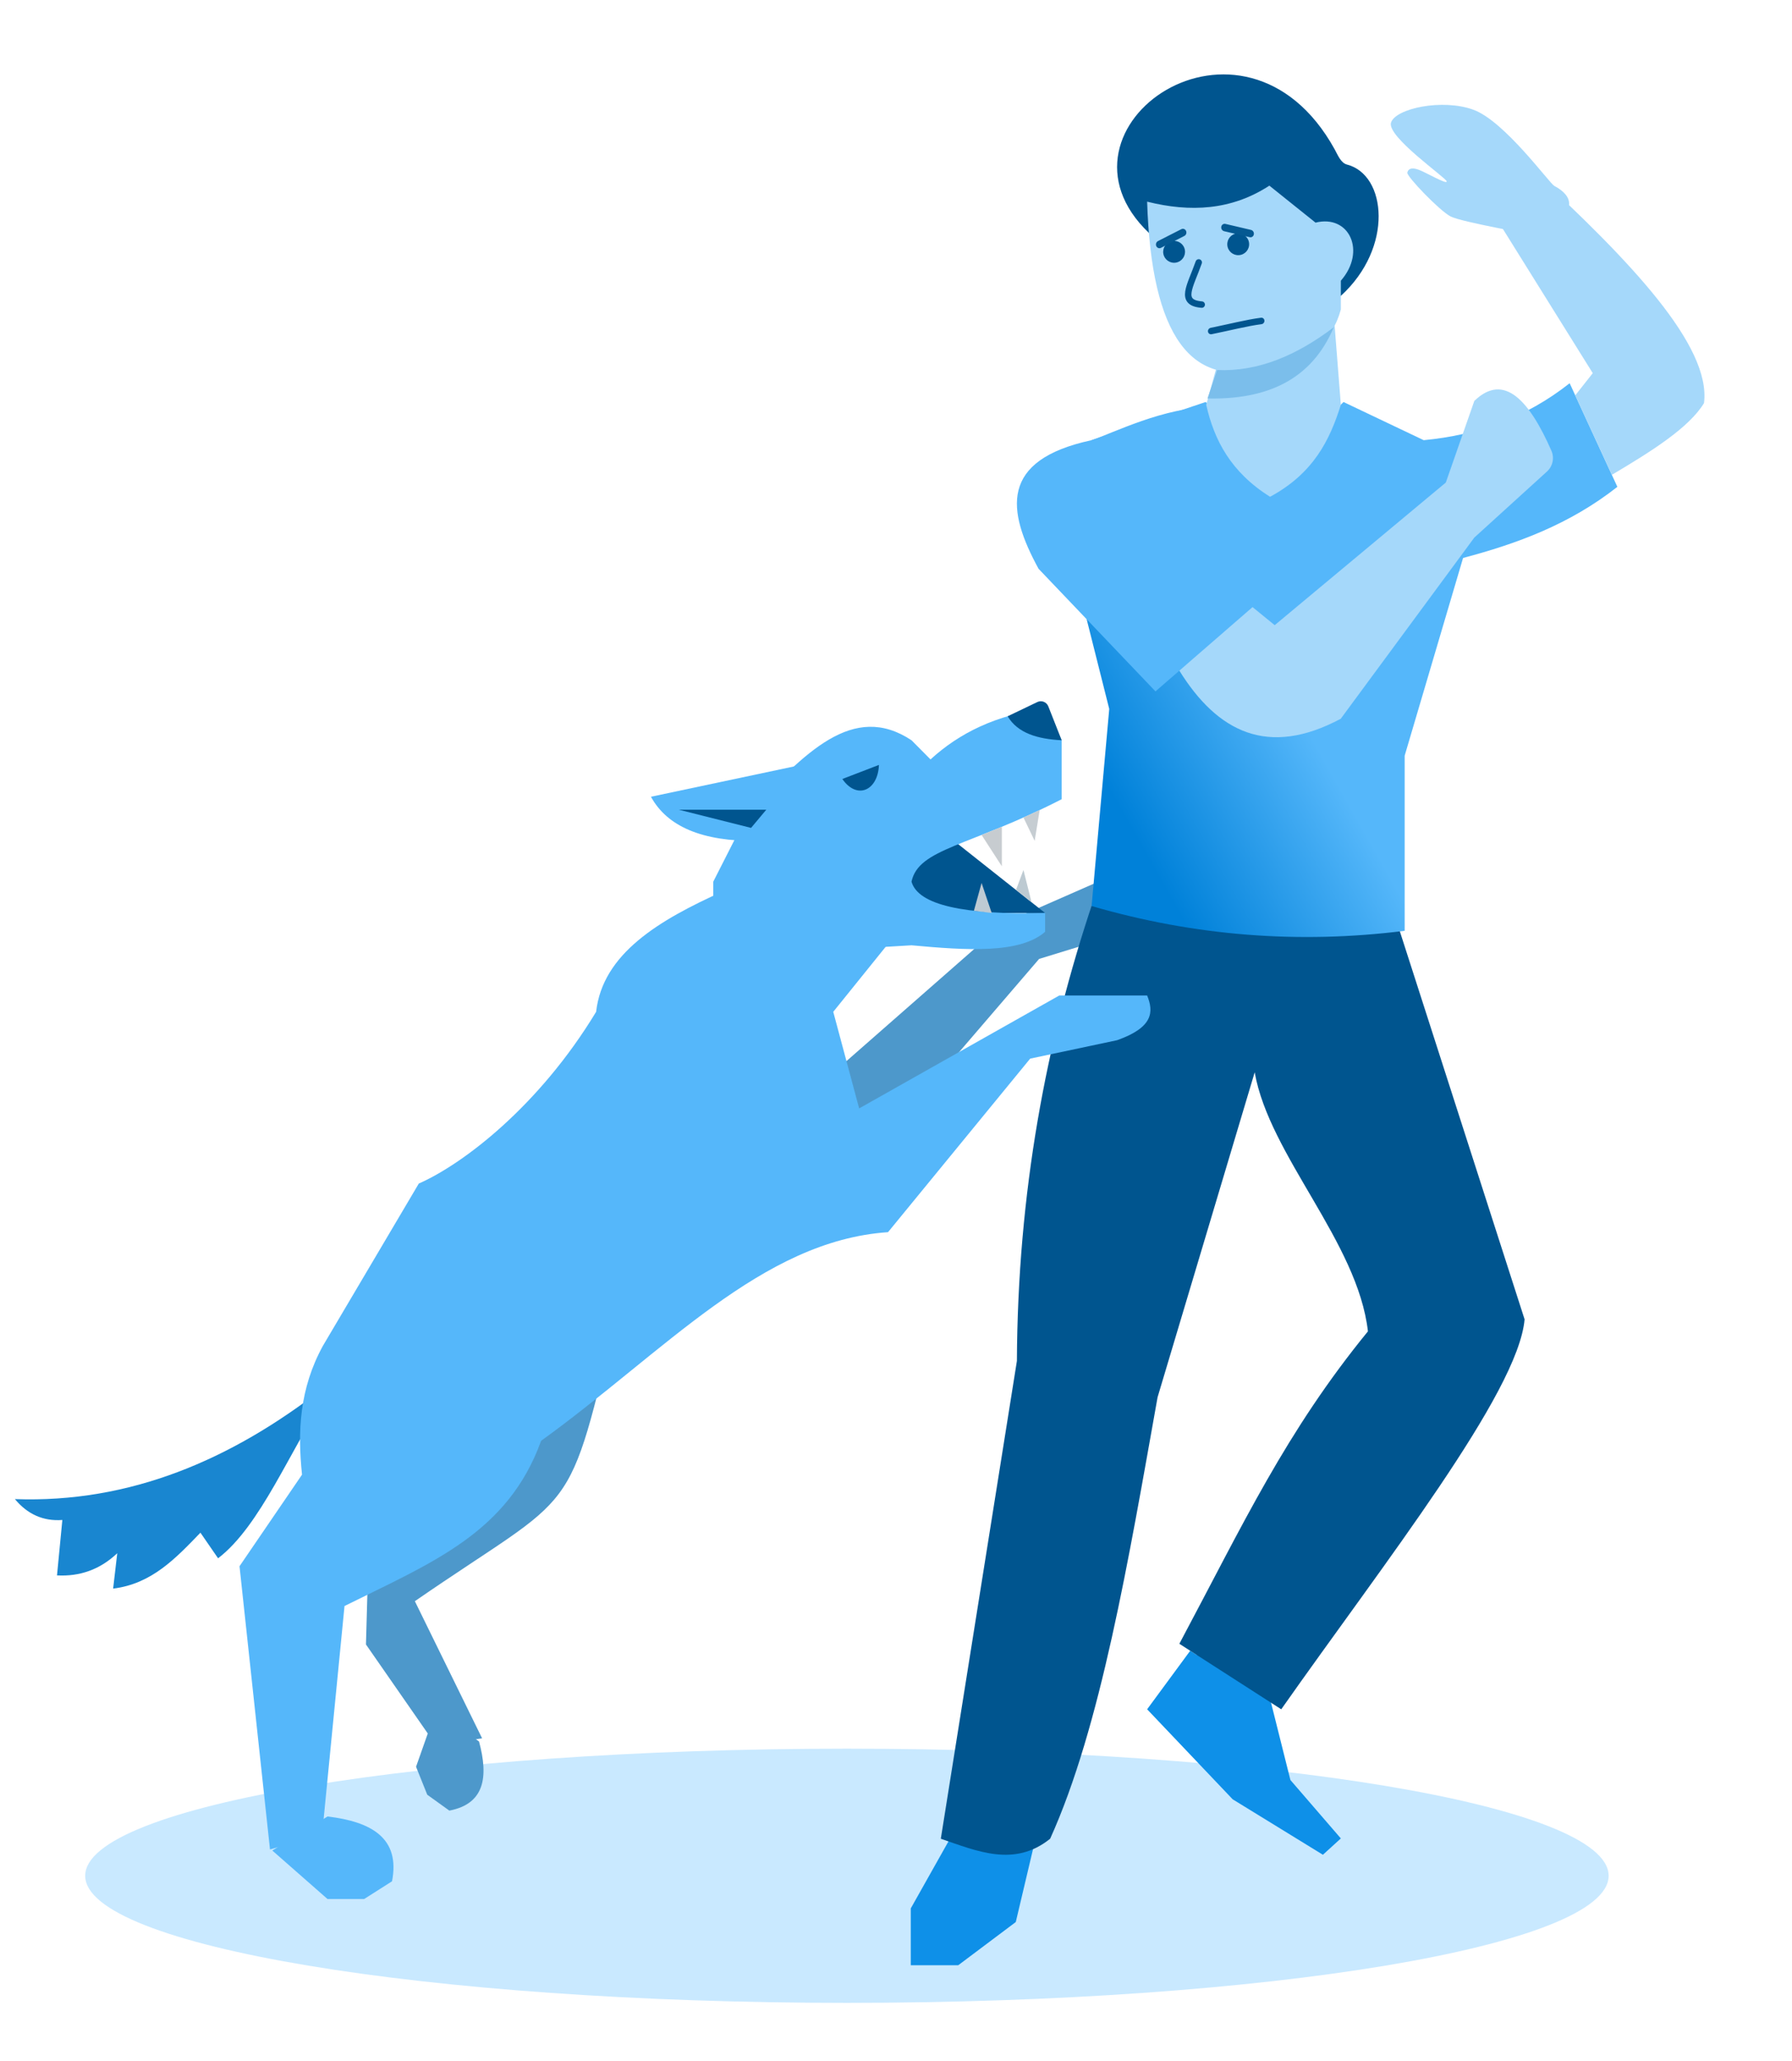 <?xml version="1.0" encoding="UTF-8" standalone="no"?> <svg xmlns="http://www.w3.org/2000/svg" xmlns:xlink="http://www.w3.org/1999/xlink" xmlns:serif="http://www.serif.com/" width="100%" height="100%" viewBox="0 0 735 845" xml:space="preserve" style="fill-rule:evenodd;clip-rule:evenodd;stroke-linecap:round;stroke-linejoin:round;stroke-miterlimit:1.5;"> <g transform="matrix(1,0,0,1,-3424,0)"> <g id="Монтажная-область22" serif:id="Монтажная область22" transform="matrix(1.085,0,0,0.912,-292.638,425.304)"> <rect x="3424.28" y="-466.143" width="676.327" height="925.995" style="fill:none;"></rect> <g transform="matrix(4.41,0,0,4.25,1701.64,-1518.09)"> <path d="M528.784,445.875C528.784,453.299 499.551,459.317 463.489,459.317C427.428,459.317 398.194,453.299 398.194,445.875C398.194,438.45 427.428,432.432 463.489,432.432C499.551,432.432 528.784,438.45 528.784,445.875Z" style="fill:rgb(201,233,255);fill-rule:nonzero;"></path> </g> <g transform="matrix(0.921,0,0,1.096,269.618,-506.178)"> <path d="M3915.07,713.417L3897.39,737.423L3932.51,774.348L3969.54,797.09L3976.9,790.393L3956.2,766.431L3948.26,734.74L3943.57,713.417L3917.62,715.054" style="fill:rgb(14,144,232);"></path> </g> <g transform="matrix(0.921,0,0,1.096,269.618,-506.178)"> <path d="M3850.55,794.819L3843.48,824.683L3819.85,842.411L3800.38,842.411L3800.38,819.088L3819.85,784.504L3850.55,784.504L3850.55,794.819Z" style="fill:rgb(14,144,232);"></path> </g> <g transform="matrix(0.921,0,0,1.096,269.618,-506.178)"> <path d="M3766.96,477.727L3838.44,415.058L3885.22,394.529L3885.22,419.779L3853.06,429.653L3811.75,477.727L3766.96,513.445L3766.96,477.727Z" style="fill:rgb(77,152,203);"></path> </g> <g transform="matrix(0.921,0,0,1.096,269.618,-506.178)"> <path d="M3875.18,406.132C3855.85,463.601 3844.26,525.704 3843.94,594.558L3812.71,790.523C3827.8,795.677 3842.92,802.279 3857.58,790.523C3878.32,744.729 3889.72,676.405 3901.68,609.429L3941.54,476.166C3947.53,510.244 3983.86,545.842 3988.02,582.411C3954.33,623.666 3936.98,661.14 3910.62,710.556L3952.44,737.423C3994.69,677.338 4049.7,607.615 4052.32,577.491L3997.19,406.132L3901.68,376.44L3875.18,406.132Z" style="fill:rgb(0,85,143);"></path> </g> <g transform="matrix(0.921,0,0,1.096,269.618,-506.178)"> <path d="M3874.6,407.966L3881.84,327.125L3863.31,253.54L3874.6,216.89L3921.41,201.235L3951.71,227.219L3978,201.235L4010.91,216.89C4032.71,214.849 4052.88,207.689 4070.82,193.528L4090.4,236.026C4070.77,251.472 4049.18,259.347 4027.07,265.198L4003.1,346.289L4003.1,418.126C3959.72,423.59 3916.88,420.273 3874.6,407.966" style="fill:url(#_Linear1);"></path> </g> <g transform="matrix(0.921,0,0,1.096,269.618,-506.178)"> <path d="M3940.66,285.357L3949.75,292.763L4019.98,234.273L4031.69,200.78C4043.99,188.912 4054.38,200.882 4063.32,221.201C4064.62,224.141 4063.89,227.583 4061.51,229.744C4052.63,237.817 4031.69,256.833 4031.69,256.833L3976.86,331.152C3946.94,347.129 3926.26,336.528 3910.62,311.428L3910.62,292.763L3940.66,285.357Z" style="fill:rgb(165,216,250);"></path> </g> <g transform="matrix(0.921,0,0,1.096,269.618,-506.178)"> <path d="M3874.6,216.89C3836.64,225.044 3839.83,245.832 3852.82,269.629L3900.82,319.925L3940.66,285.357C3937.53,281.316 3912.52,255.345 3921.65,249.445C3959.94,224.716 3953.94,203.479 3923.85,203.322C3904.57,203.222 3883.27,214.028 3874.6,216.89" style="fill:rgb(85,183,250);"></path> </g> <g transform="matrix(0.921,0,0,1.096,269.618,-506.178)"> <path d="M3898.11,131.867C3852.83,88.756 3937.01,30.049 3974.35,97.567C3975.68,99.975 3976.89,103.193 3979.44,103.848C3995.65,108.026 3998.68,137.862 3976.9,157.697L3932.51,150.764L3898.11,131.867Z" style="fill:rgb(0,85,143);"></path> </g> <g transform="matrix(0.921,0,0,1.096,269.618,-506.178)"> <path d="M3976.9,163.261C3973.61,175.812 3964.2,183.822 3947.56,186.479C3915.33,197.284 3899.12,173.692 3897.39,119.058C3915.1,123.49 3932.02,122.616 3947.56,112.491L3966.51,127.663C3980.35,124.197 3987.47,139.421 3976.9,151.482L3976.9,163.261Z" style="fill:rgb(165,216,250);"></path> </g> <g transform="matrix(-1.258,0.107,0.09,1.497,4188.33,-730.923)"> <path d="M247.662,232.15C247.662,233.958 249.128,235.425 250.938,235.425C252.746,235.425 254.213,233.958 254.213,232.15C254.213,230.341 252.746,228.874 250.938,228.874C249.128,228.874 247.662,230.341 247.662,232.15Z" style="fill:rgb(0,85,143);fill-rule:nonzero;"></path> </g> <g transform="matrix(-0.634,1.193,0.955,0.719,2655,-6491.22)"> <path d="M3131.2,3384.75C3134.35,3380.78 3138.29,3376.95 3142.45,3372.38" style="fill:none;stroke:rgb(0,85,143);stroke-width:2.1px;"></path> </g> <g transform="matrix(1.618,-0.137,0.115,1.925,2769.49,-3175.57)"> <path d="M578.184,1509.82C575.828,1515.25 572.856,1518.85 578.184,1519.67" style="fill:none;stroke:rgb(0,85,143);stroke-width:1.5px;"></path> </g> <g transform="matrix(0.235,0.746,-0.591,0.264,3557.22,-1646.34)"> <path d="M1680.74,107.816L1688.97,94.753" style="fill:none;stroke:rgb(5,89,146);stroke-width:4.25px;"></path> </g> <g transform="matrix(1.243,-0.253,0.212,1.479,3508.18,-632.997)"> <path d="M247.662,232.15C247.662,233.958 249.128,235.425 250.938,235.425C252.746,235.425 254.213,233.958 254.213,232.15C254.213,230.341 252.746,228.874 250.938,228.874C249.128,228.874 247.662,230.341 247.662,232.15Z" style="fill:rgb(0,85,143);fill-rule:nonzero;"></path> </g> <g transform="matrix(-0.079,0.791,0.626,0.089,3937.9,-1700.86)"> <path d="M1680.74,107.816L1688.97,94.753" style="fill:none;stroke:rgb(5,89,146);stroke-width:4.25px;"></path> </g> <g transform="matrix(0.921,0,0,1.096,269.618,-506.178)"> <path d="M4073.11,198.512L4080.3,189.398L4041.52,127.221L4055.35,106.212C4095.64,143.313 4128.97,178.219 4125.96,201.687C4119.82,211.792 4104.39,221.468 4088.13,231.105" style="fill:rgb(165,216,250);"></path> </g> <g transform="matrix(-0.973,-0.138,0.12,-1.195,5783.71,1164.48)"> <path d="M1956.29,1050.3C1956.29,1050.3 1985.5,1051.83 1990.02,1053.47C1994.55,1055.1 2008.77,1066.44 2008.61,1067.81C2008.46,1069.18 2007.39,1070.03 2004.54,1069.42C2001.7,1068.82 1992.86,1065.02 1993.12,1066.3C1993.39,1067.58 2018.35,1080.31 2017.13,1085.71C2015.91,1091.12 1998.6,1096.88 1986.17,1094.06C1973.74,1091.24 1953.72,1070.17 1951.71,1069.4C1934.64,1062.89 1956.29,1050.3 1956.29,1050.3Z" style="fill:rgb(165,216,250);fill-rule:nonzero;"></path> </g> <g transform="matrix(0.921,0,0,1.096,269.618,-506.178)"> <path d="M3974.35,169.918L3976.9,202.378C3972.38,216.838 3965.67,230.496 3947.85,240.105C3931.8,230.054 3924.88,216.854 3921.65,202.378L3928.97,175.719L3974.35,169.918Z" style="fill:rgb(165,216,250);"></path> </g> <g transform="matrix(0.921,0,0,1.096,269.618,-506.178)"> <path d="M3974,170.568C3958.88,182.054 3943.06,188.866 3926.12,188.121L3922.16,199.785C3946.36,200.307 3964.82,192.32 3974,170.568Z" style="fill:rgb(123,190,235);"></path> </g> <g transform="matrix(0.315,-0.853,0.717,0.375,2968.59,430.734)"> <path d="M566.23,559.237C516.166,532.238 477.462,495.825 456.97,444.315C452.712,452.847 452.645,461.187 456.97,469.327L431.452,477.719C435.301,487.944 442.281,495.541 452.95,500.042L436.526,505.082C446.137,521.283 462.168,526.892 478.183,532.809L470.297,545.578C492.824,558.043 532.66,556.397 561.424,561.706L566.23,559.237Z" style="fill:rgb(25,134,208);"></path> </g> <g transform="matrix(0.912,-0.159,0.133,1.084,228.564,58.032)"> <path d="M3674.17,598.37C3640.53,682.857 3648.39,668.082 3574.59,704.591L3593.76,764.276L3574.59,764.276L3552.18,719.247L3561.77,664.362L3622.06,609.969L3674.17,598.37Z" style="fill:rgb(77,152,203);"></path> </g> <g transform="matrix(0.921,0,0,1.096,269.618,-506.178)"> <path d="M3648.65,627.314C3699.34,590.724 3739.08,545.252 3791.04,541.733L3849.39,470.548L3885.06,462.998C3900.01,457.715 3900.1,451.291 3897.39,444.651L3861.34,444.651L3779.19,490.971L3768.56,451.354L3791.04,423.49L3723.52,401.825C3696.96,413.762 3673.93,427.47 3671.23,451.354C3647.73,490.181 3616.47,513.872 3598.45,521.792L3559.09,588.348C3549.43,605.959 3548.66,623.571 3550.52,641.183L3524.86,678.752L3537.37,794.915L3558.76,788.778L3567.96,695.068C3603.73,677.283 3634.93,665.193 3648.65,627.314Z" style="fill:rgb(85,183,250);"></path> </g> <g transform="matrix(1.11,0,0,1.32,-438.005,-600.407)"> <path d="M3836.54,412.498L3802.05,385.187L3777.33,401.825L3791.04,412.498L3836.54,412.498Z" style="fill:rgb(0,85,143);"></path> </g> <g transform="matrix(1.11,0,0,1.32,-438.005,-600.407)"> <path d="M3723.52,401.825L3735.37,378.499C3754.58,357.985 3771.09,340.44 3791.04,353.668L3797.51,360.191C3807.31,351.215 3819.87,344.99 3836.54,342.861L3842.18,353.668L3842.18,373.74C3810.65,389.937 3793.43,390.467 3791.04,401.825C3793.28,409.768 3808.85,413.191 3836.54,412.498L3836.54,418.889C3827.94,426.43 3809.76,425.214 3791.04,423.49L3723.52,427.513L3723.52,401.825Z" style="fill:rgb(85,183,250);"></path> </g> <g transform="matrix(0.789,-0.222,0.181,0.91,3058.41,-383.852)"> <path d="M758.854,479.294L776.973,476.761C773.732,488.736 763.202,490.729 758.854,479.294Z" style="fill:rgb(0,85,143);"></path> </g> <g transform="matrix(0.318,0.944,-0.867,0.413,4083.35,-500.634)"> <path d="M518.516,758.806L538.614,774.95L551.925,774.95L562.078,769.043C565.115,754.787 554.78,749.235 538.614,747.479L518.516,758.806Z" style="fill:rgb(77,152,203);"></path> </g> <g transform="matrix(1.039,0,0,1.351,2989.67,-659.618)"> <path d="M518.516,758.806L538.614,774.95L551.925,774.95L562.078,769.043C565.115,754.787 554.78,749.235 538.614,747.479L518.516,758.806Z" style="fill:rgb(85,183,250);"></path> </g> <g transform="matrix(1.11,0,0,1.32,-432.097,-596.772)"> <path d="M3747.85,359.37L3696.98,370.149C3702.49,380.219 3714.32,385.423 3733.2,385.187L3747.85,359.37Z" style="fill:rgb(85,183,250);"></path> </g> <g transform="matrix(1.11,0,0,1.32,-438.005,-600.407)"> <path d="M3842.18,353.668C3834.04,353.239 3827.22,351.297 3823.78,345.494C3823.78,345.494 3830.16,342.436 3833.9,340.645C3834.58,340.318 3835.37,340.289 3836.07,340.566C3836.78,340.843 3837.34,341.4 3837.62,342.104C3839.25,346.251 3842.18,353.668 3842.18,353.668Z" style="fill:rgb(0,85,143);"></path> </g> <g transform="matrix(1.11,0,0,1.32,-438.005,-600.407)"> <path d="M3821.8,383.127L3821.8,396.577L3814.9,385.911L3821.8,383.127Z" style="fill:rgb(199,204,208);"></path> </g> <g transform="matrix(1.11,0,0,1.32,-438.005,-600.407)"> <path d="M3834.68,377.438L3832.98,387.919L3829.16,379.97L3834.68,377.438Z" style="fill:rgb(198,205,210);"></path> </g> <g transform="matrix(1.11,0,0,1.32,-438.005,-600.407)"> <path d="M3812.29,411.733L3814.9,402.272L3818.35,412.498L3812.29,411.733Z" style="fill:rgb(190,202,211);"></path> </g> <g transform="matrix(1.11,0,0,1.32,-438.005,-600.407)"> <path d="M3826.64,404.6L3829.16,397.84L3831.92,408.844L3826.64,404.6Z" style="fill:rgb(189,202,210);"></path> </g> <g transform="matrix(1.11,0,0,1.32,-432.097,-596.772)"> <path d="M3736.25,374.568L3706.49,374.568L3731.07,380.755L3736.25,374.568Z" style="fill:rgb(0,85,143);"></path> </g> </g> </g> <defs> <linearGradient id="_Linear1" x1="0" y1="0" x2="1" y2="0" gradientUnits="userSpaceOnUse" gradientTransform="matrix(-72.39,40.702,-40.702,-72.39,3935.7,286.578)"><stop offset="0" style="stop-color:rgb(85,183,250);stop-opacity:1"></stop><stop offset="1" style="stop-color:rgb(0,129,217);stop-opacity:1"></stop></linearGradient> </defs> </svg> 